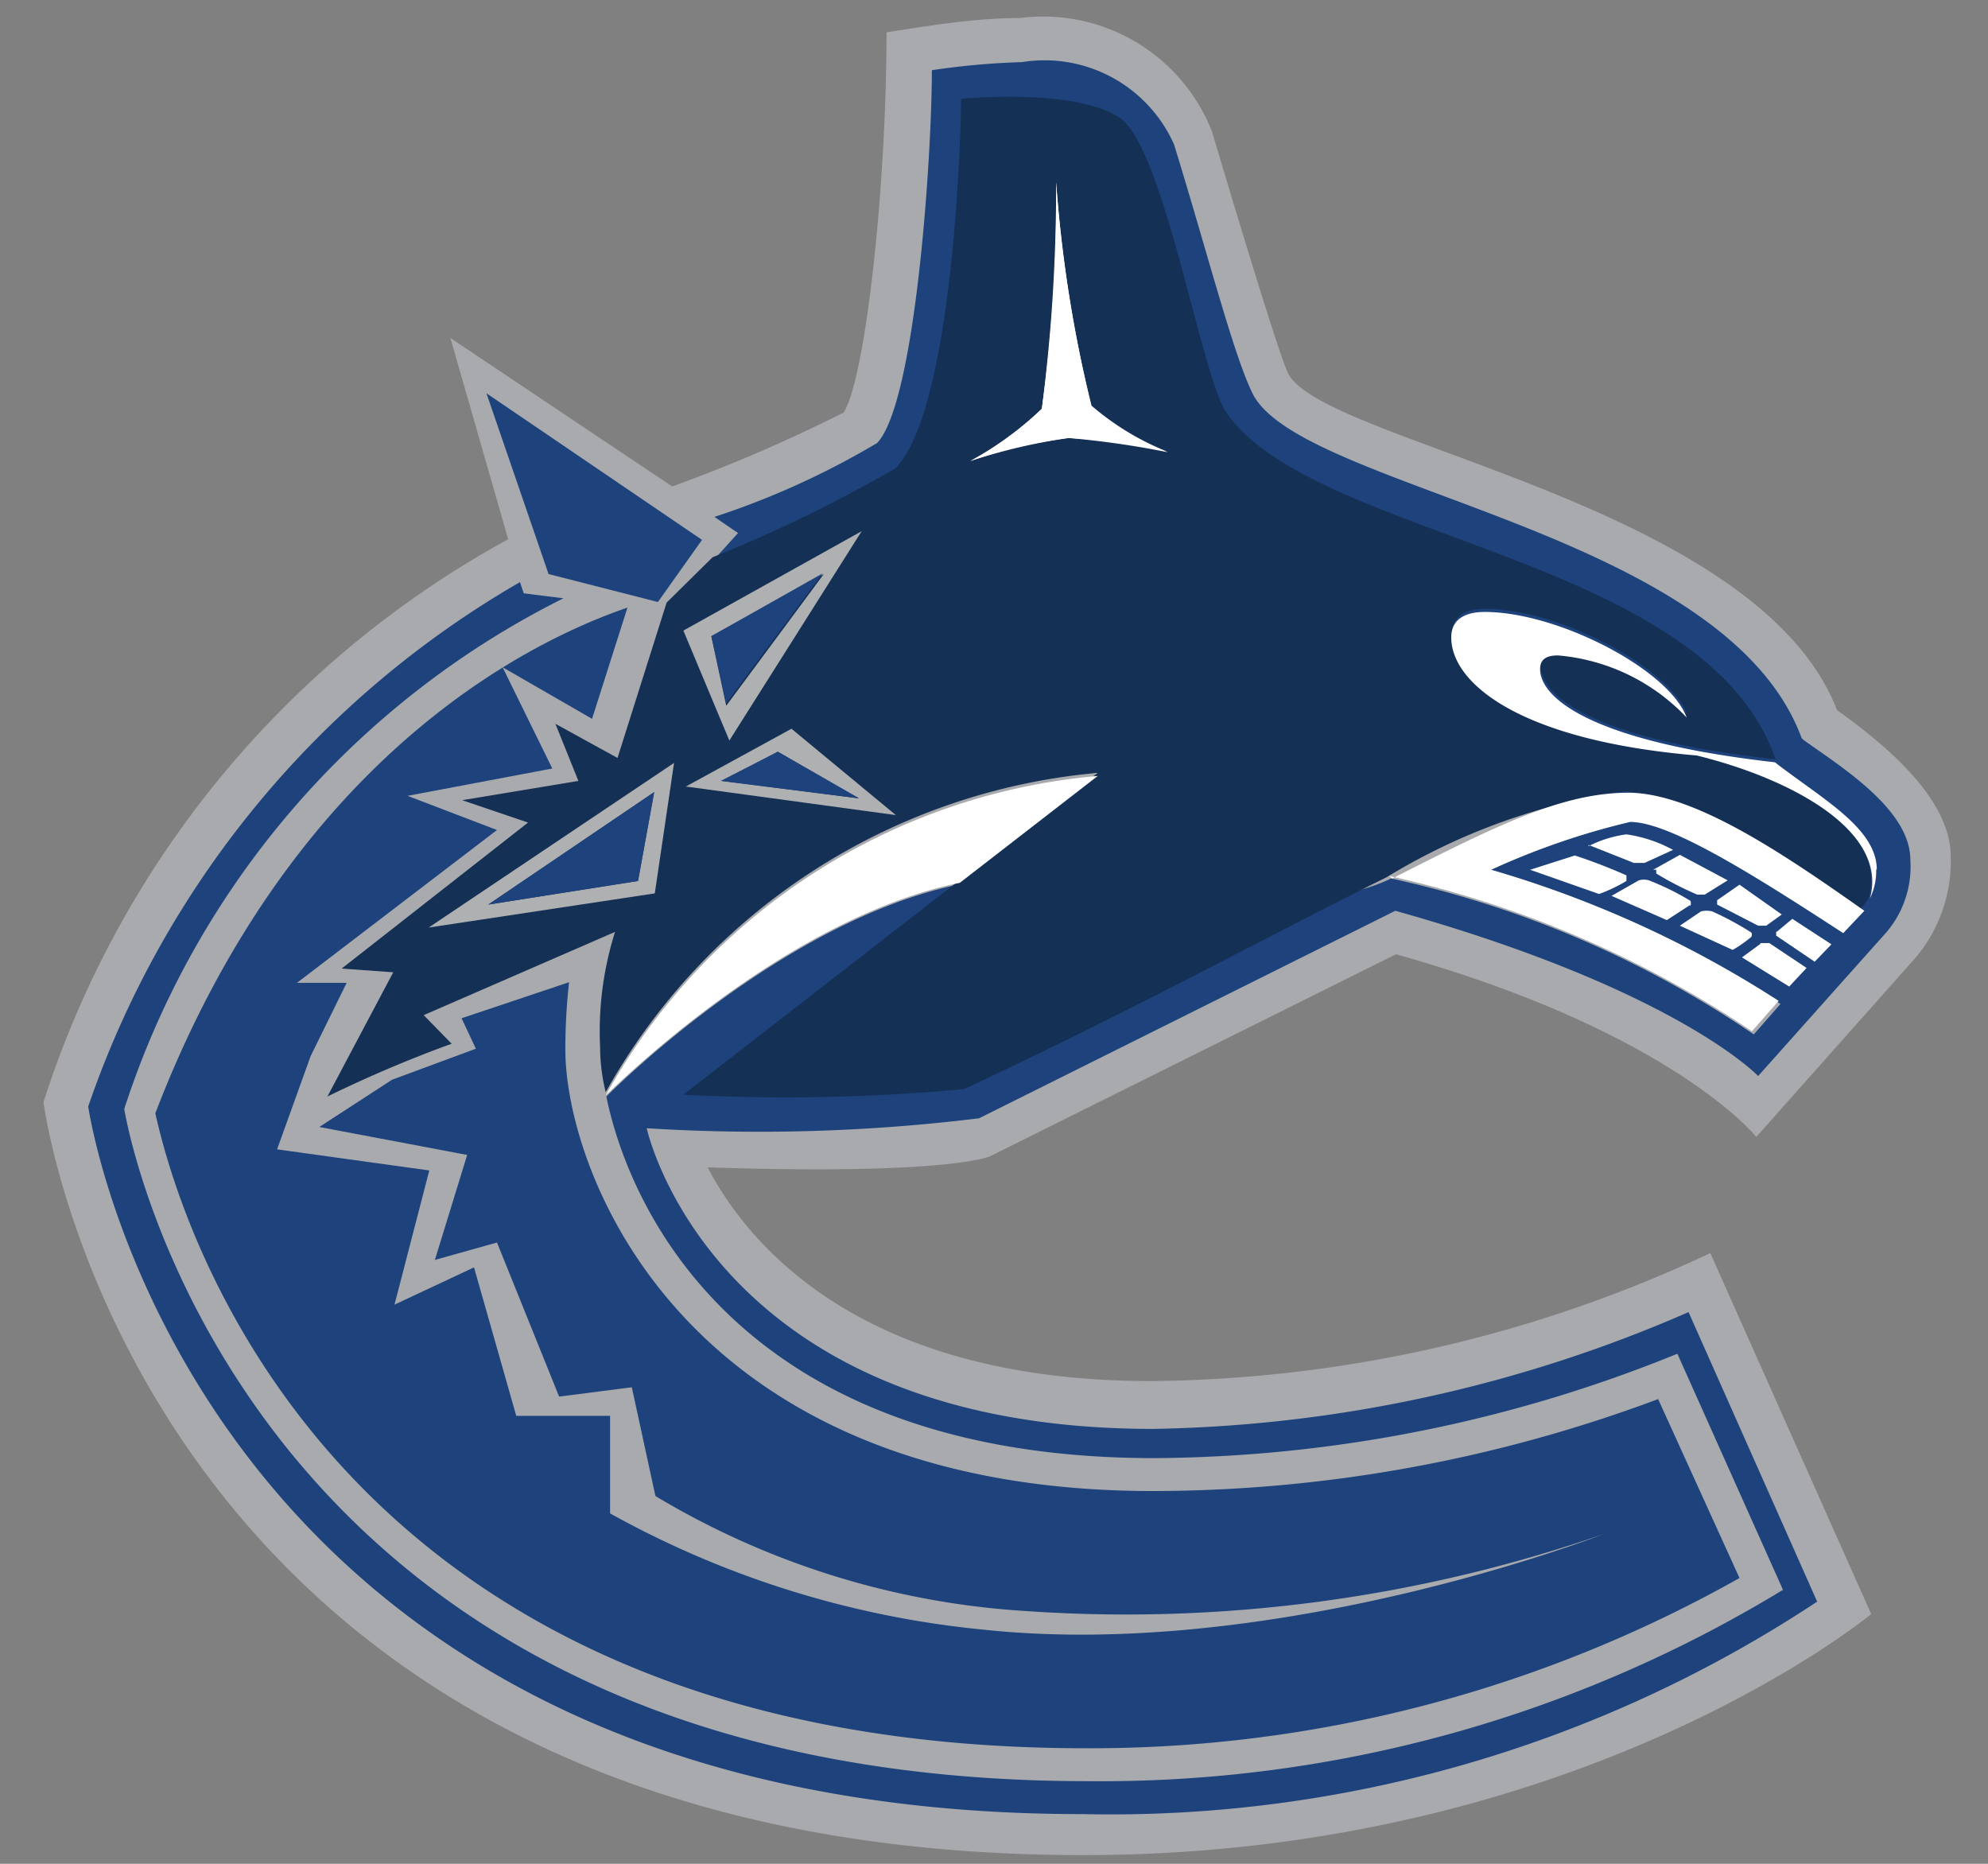 <svg xmlns="http://www.w3.org/2000/svg" width="32" height="30" viewBox="0 0 32 30"><rect x="0" y="0" width="32" height="30" fill="#808080" stroke="none"/><defs><style>.a{fill:#a8aaad;}.b{fill:#1d427c;}.c{fill:#153055;}.d{fill:#fff;}.e{fill:#afb0b2;}</style></defs><title>dtc</title><path class="a" d="M15.94,18.61l6.53-3.25c4.46,1.25,5.8,2.94,5.8,2.94l2.56-2.88a2.41,2.41,0,0,0,.57-1.63c0-.95-1.08-1.82-1.83-2.36C28.28,8.09,21.25,7.12,20.73,6c-.19-.4-1.22-3.88-1.22-3.88A2.92,2.92,0,0,0,16.42.29c-.72,0-1.44.12-2.15.23,0,2.5-.34,5.57-.69,6.12a25,25,0,0,1-2.76,1.19L7.25,5.44l.93,3.24A15.81,15.81,0,0,0,.7,17.74S2.25,29.86,17.44,29.86c8,0,12.68-3.88,12.68-3.88l-2.59-5.81a21.58,21.58,0,0,1-9,2.06c-4.66,0-6.48-2.18-7.14-3.44C15.31,18.92,15.94,18.61,15.94,18.61Z"/><path class="a" d="M6.9,14.93l3.94-2.65-.3,2.1Z"/><path class="a" d="M11.76,11.93,11,10.15l2.84-1.6Z"/><path class="a" d="M12.74,11.71l1.68,1.41L11,12.66Z"/><path class="b" d="M29,11.88c-1.24-3.36-8.08-4-8.84-5.55-.31-.64-.69-2.14-1.26-4A2.28,2.28,0,0,0,16.45,1,12.14,12.14,0,0,0,15,1.13c0,1.37-.26,5.34-.88,6A13.06,13.06,0,0,1,11.5,8.32l.38.26L11.5,9a21.44,21.44,0,0,0,2.93-1.43c.92-1,12.44,5.66,11.78,5.66A12.61,12.61,0,0,0,24,14a17.18,17.18,0,0,1,4.66,2.16l-.43.49a16.67,16.67,0,0,0-5.84-2.51c-1.76.88-6.93.09-6.93.09-2.85.58-5.56,3.28-5.7,3.42.39,1.9,2.24,5.82,8.82,5.82A22.66,22.66,0,0,0,27,21.79l1.7,3.8a21.11,21.11,0,0,1-11.19,3.08C3.71,28.67,2,17.85,2,17.85A14,14,0,0,1,9.07,9.63l-.64-.08-.06-.18a15.57,15.57,0,0,0-6.95,8.44s1.63,11.39,16,11.39a20.61,20.61,0,0,0,11.83-3.42l-2.07-4.66A22.45,22.45,0,0,1,18.56,23c-7.11,0-8.15-4.84-8.15-4.84A29,29,0,0,0,15.76,18l6.7-3.34c4.53,1.27,5.84,2.66,5.84,2.66L30.37,15a1.63,1.63,0,0,0,.38-1.16c0-.81-1.12-1.5-1.72-1.93"/><path class="c" d="M27.31,12.11c-2.83-.23-3.94-1.16-3.94-1.9,0-.35.32-.41.54-.41,1.16,0,2.94.92,3.25,1.7a3.24,3.24,0,0,0-2.07-1c-.15,0-.29,0-.29.22,0,.46.81,1.18,3.78,1.5-1.13-3.28-7.43-3.53-8.84-5.58-.4-.57-1-4.25-1.71-4.74s-2.56-.31-2.56-.31c0,.51-.12,5-1.06,5.95a22.79,22.79,0,0,1-2.94,1.43l-.74.73L9.94,12.2l-1-.55.37.92-1.87.31,1.06.36-3,2.35.83.06-1.06,2a20.37,20.37,0,0,1,2-.85l-.45-.46L9.9,15a5.32,5.32,0,0,0-.24,1.86,3,3,0,0,0,.09.72,10.1,10.1,0,0,1,7.92-5.14L11,17.62a31,31,0,0,0,4.52-.09c2.8-1.31,5-2.52,6.8-3.41a10.16,10.16,0,0,1,3.81-1.38c.85,0,2.54,1,3.8,1.9a.7.7,0,0,0,.15-.19c.31-1.11-1.27-1.95-2.79-2.32"/><path class="d" d="M9.75,17.63h0c.14-.12,2.85-2.84,5.7-3.42l2.22-1.72a10.06,10.06,0,0,0-7.92,5.14"/><path class="d" d="M30.21,14c0-.67-.88-1.14-1.64-1.73-3-.34-3.78-1.05-3.78-1.5,0-.19.15-.22.29-.22a3.22,3.22,0,0,1,2.07,1c-.29-.78-2.08-1.7-3.25-1.7-.22,0-.54.06-.54.41,0,.74,1.11,1.66,3.95,1.9,1.51.37,3.09,1.21,2.79,2.3a1,1,0,0,0,.1-.47"/><path class="d" d="M24.63,14l1.11.39a2.53,2.53,0,0,0,.44-.21s0-.06,0-.09a8.88,8.88,0,0,0-.83-.32Z"/><path class="d" d="M25.57,13.6l.73.29h.17l.46-.21a2.21,2.21,0,0,0-.75-.25,1.88,1.88,0,0,0-.61.19"/><path class="d" d="M26.66,14s0,0,0,.06a5.13,5.13,0,0,0,.66.34h.12l.37-.23-.77-.41-.43.24"/><path class="d" d="M27.21,14.58a.11.11,0,0,0,0-.08,4.17,4.17,0,0,0-.67-.33.29.29,0,0,0-.16,0l-.44.25.89.39.37-.24"/><path class="d" d="M28.3,14.9l.13,0,.25-.18L28,14.24l-.36.25,0,.07Z"/><path class="d" d="M28.59,15s0,.06,0,.06l.62.42.27-.28-.63-.41-.24.2"/><path class="d" d="M28.19,15.08a.07.07,0,0,0,0-.07,4.77,4.77,0,0,0-.63-.34.37.37,0,0,0-.18,0l-.34.23.85.39a2,2,0,0,0,.3-.21"/><path class="d" d="M28.34,15.19l-.3.22.76.47.28-.3-.6-.4h-.15"/><path class="e" d="M12.52,12.1l1.3.75-2.2-.28Zm.22-.37-1.7.93,3.38.46Z"/><path class="e" d="M10.27,14.18l-2.41.38,2.67-1.81Zm.27.2.31-2.1L6.9,14.93Z"/><path class="e" d="M11.45,10.24l1.81-1-1.57,2.12Zm2.42-1.69L11,10.15l.74,1.77Z"/><path class="b" d="M26.69,22.52A23.28,23.28,0,0,1,18.56,24C11,24,9.1,18.86,9.1,16.89a9.77,9.77,0,0,1,.06-1.08l-1.73.58.23.49-1.35.5-1.17.76,2.38.45L7,20.28,8,20l1,2.48,1.17-.15.38,1.75a13.14,13.14,0,0,0,5.94,1.85,23.46,23.46,0,0,0,9.33-1.24s-5.25,2.05-10,1.54a15.44,15.44,0,0,1-6-1.87l0-1.57H8.31l-.68-2.39L6.35,21l.56-2.16L4.46,18.5,5,17l.58-1.18h-.8L8,13.36l-1.44-.55,2.33-.44-.8-1.63,1.44.83.57-1.79c-1.72.59-5.44,2.51-7.6,8.14C2.79,19.2,5,28.14,17.47,28.14A21.28,21.28,0,0,0,28,25.4Z"/><path class="b" d="M10.59,9.69l.71-1L7.83,6.33l1,2.91Z"/><path class="d" d="M18.79,7.27a4.33,4.33,0,0,1-1.22-.74A20.92,20.92,0,0,1,17,2.93a27.84,27.84,0,0,1-.23,3.65,5,5,0,0,1-1.15.84,7.72,7.72,0,0,1,1.58-.37,9.5,9.5,0,0,1,1.59.22"/><path class="d" d="M17.2,7.05a9.31,9.31,0,0,0-1.58.37,5.56,5.56,0,0,0,1.15-.84A24.64,24.64,0,0,0,17,2.94a22.05,22.05,0,0,0,.57,3.61,4.13,4.13,0,0,0,1.23.73,14.33,14.33,0,0,0-1.6-.23"/><path class="d" d="M22.36,14.1a17,17,0,0,1,5.84,2.5l.43-.49A17.49,17.49,0,0,0,24,14a11.86,11.86,0,0,1,2.24-.77c.64,0,2,.86,3.43,1.79l.34-.36c-1.25-.88-2.73-1.9-3.8-1.9s-2.12.53-3.8,1.38"/><path class="b" d="M13.83,12.85l-1.31-.75-.92.47Z"/><path class="b" d="M11.45,10.24l.24,1.08,1.55-2.09Z"/><path class="b" d="M10.53,12.75,7.86,14.56l2.41-.38Z"/></svg>